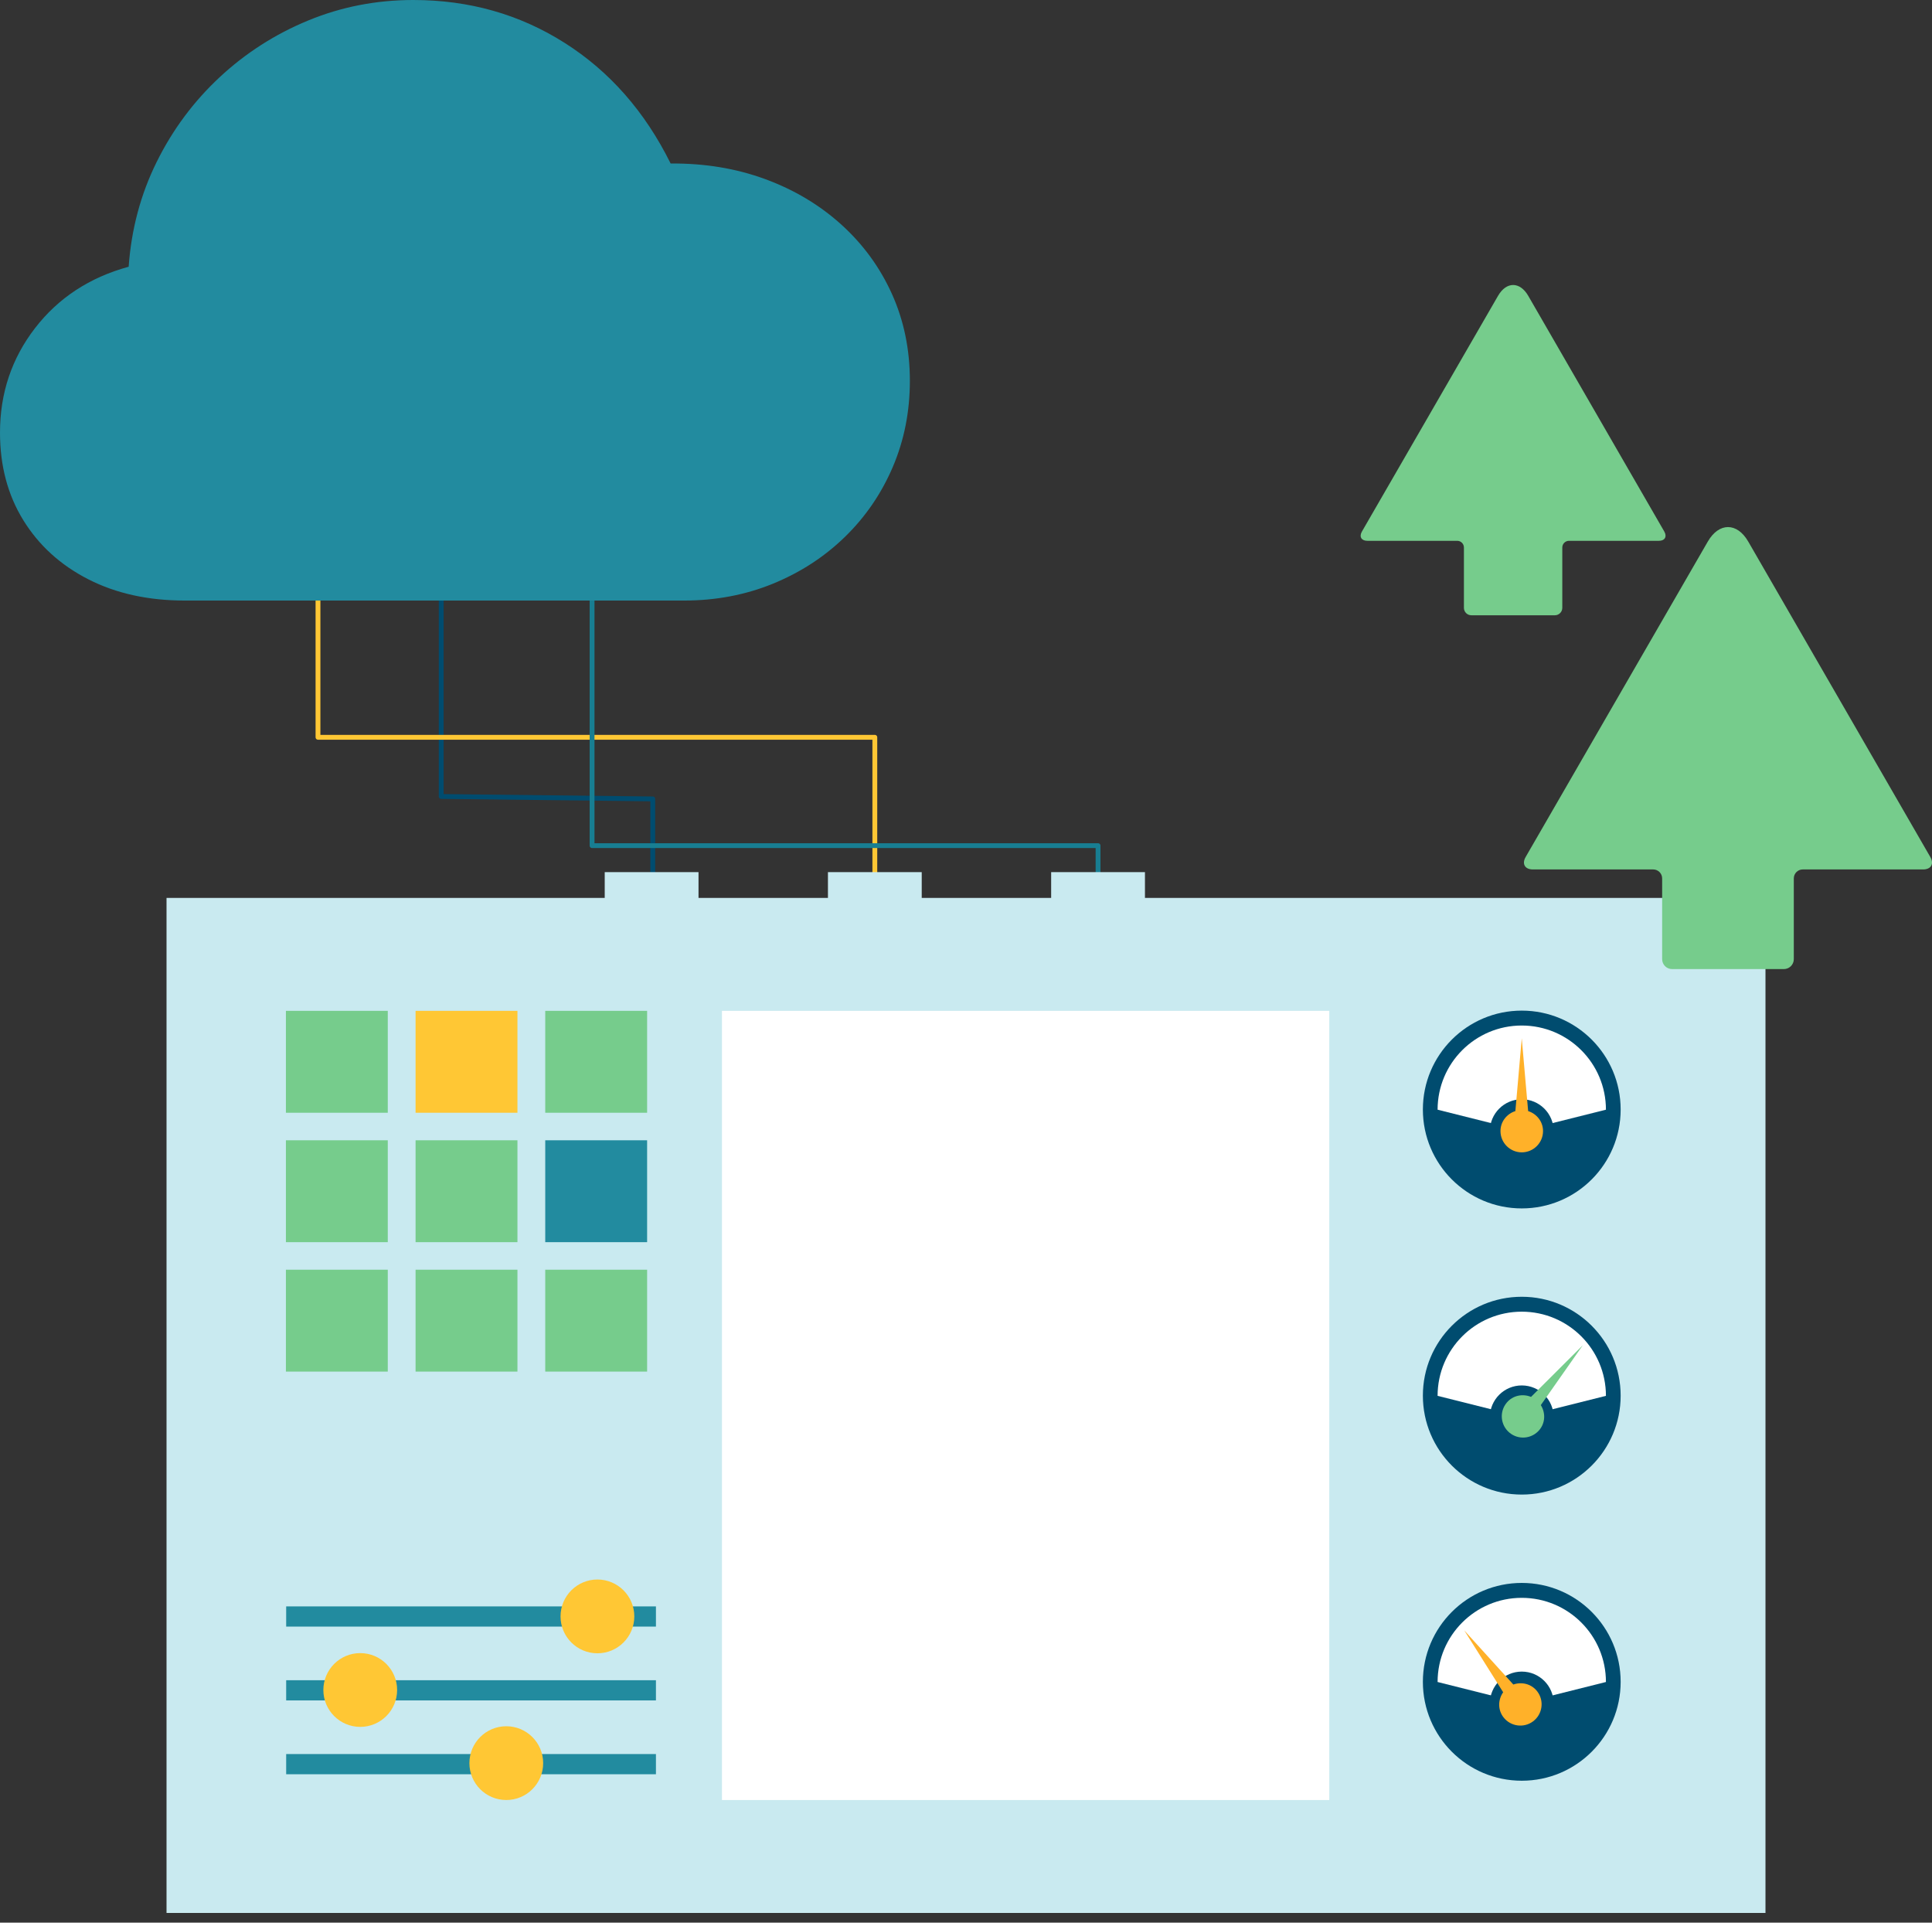 <?xml version="1.0" encoding="UTF-8"?>
<svg width="200px" height="199px" viewBox="0 0 200 199" version="1.1" xmlns="http://www.w3.org/2000/svg" xmlns:xlink="http://www.w3.org/1999/xlink">
    <rect x="0" y="0" width="200" height="199" fill="#333333" stroke="none"/>
    <title>0991D985-CB26-4952-9C28-D9D802931E76</title>
    <g id="Services" stroke="none" stroke-width="1" fill="none" fill-rule="evenodd">
        <g id="BiznetGio---SERVICE---Managed-Service" transform="translate(-470, -830)">
            <g id="Group-2" transform="translate(470, 830)">
                <g id="On-Cloud" transform="translate(17, 29)">
                    <g id="Group" transform="translate(0.188, 63.688)">
                        <polygon id="Path" fill="#C9EAF0" points="0.051 0.251 165.574 0.251 165.574 105.312 0.051 105.312"></polygon>
                        <g transform="translate(130, 11.875)" id="Path">
                            <path d="M0.108,10.278 C0.108,4.624 4.691,0.041 10.345,0.041 C15.998,0.041 20.581,4.624 20.581,10.278 C20.581,15.931 15.998,20.514 10.345,20.514 C4.691,20.514 0.108,15.931 0.108,10.278 Z" fill="#004C6F"></path>
                            <path d="M10.342,1.584 C5.53,1.584 1.631,5.484 1.631,10.296 L10.342,12.48 L19.058,10.296 C19.058,5.484 15.154,1.584 10.342,1.584 Z" fill="#FFFFFF" fill-rule="nonzero"></path>
                            <path d="M7.04,12.523 C7.04,10.698 8.519,9.218 10.345,9.218 C12.17,9.218 13.649,10.698 13.649,12.523 C13.649,14.348 12.17,15.828 10.345,15.828 C8.519,15.828 7.04,14.348 7.04,12.523 Z" fill="#004C6F"></path>
                            <path d="M10.344,2.903 L9.925,7.684 L9.682,10.439 C8.796,10.723 8.141,11.527 8.141,12.508 C8.142,13.723 9.128,14.71 10.344,14.71 C11.559,14.71 12.546,13.723 12.546,12.508 C12.546,11.527 11.892,10.723 11.005,10.439 L10.762,7.684 L10.344,2.903 Z" fill="#FFB129" fill-rule="nonzero"></path>
                        </g>
                        <g transform="translate(130, 41.25)" id="Path">
                            <path d="M0.108,10.521 C0.108,4.867 4.691,0.284 10.345,0.284 C15.998,0.284 20.581,4.867 20.581,10.521 C20.581,16.174 15.998,20.758 10.345,20.758 C4.691,20.758 0.108,16.174 0.108,10.521 Z" fill="#004C6F"></path>
                            <path d="M10.342,1.827 C5.53,1.827 1.631,5.727 1.631,10.539 L10.342,12.723 L19.058,10.539 C19.058,5.727 15.154,1.827 10.342,1.827 Z" fill="#FFFFFF" fill-rule="nonzero"></path>
                            <path d="M7.04,12.766 C7.04,10.941 8.519,9.461 10.345,9.461 C12.17,9.461 13.649,10.941 13.649,12.766 C13.649,14.592 12.17,16.071 10.345,16.071 C8.519,16.071 7.04,14.592 7.04,12.766 Z" fill="#004C6F"></path>
                            <path d="M16.66,5.306 L13.262,8.696 L11.304,10.648 C10.442,10.294 9.424,10.488 8.793,11.239 C8.01,12.169 8.13,13.559 9.061,14.342 C9.991,15.124 11.381,15.004 12.164,14.074 C12.795,13.323 12.812,12.287 12.316,11.499 L13.903,9.235 L16.66,5.306 Z" fill="#76CC8C"></path>
                        </g>
                        <g transform="translate(130, 70.938)" id="Path">
                            <path d="M0.108,10.452 C0.108,4.798 4.691,0.215 10.345,0.215 C15.998,0.215 20.581,4.798 20.581,10.452 C20.581,16.105 15.998,20.688 10.345,20.688 C4.691,20.688 0.108,16.105 0.108,10.452 Z" fill="#004C6F"></path>
                            <path d="M10.342,1.758 C5.53,1.758 1.631,5.657 1.631,10.469 L10.342,12.654 L19.058,10.469 C19.058,5.657 15.154,1.758 10.342,1.758 Z" fill="#FFFFFF" fill-rule="nonzero"></path>
                            <path d="M7.04,12.697 C7.04,10.872 8.519,9.392 10.345,9.392 C12.17,9.392 13.649,10.872 13.649,12.697 C13.649,14.522 12.17,16.002 10.345,16.002 C8.519,16.002 7.04,14.522 7.04,12.697 Z" fill="#004C6F"></path>
                            <path d="M4.391,5.128 L6.947,9.189 L8.419,11.53 C7.885,12.293 7.849,13.328 8.442,14.11 C9.177,15.078 10.559,15.268 11.528,14.533 C12.496,13.798 12.686,12.416 11.951,11.447 C11.358,10.666 10.351,10.421 9.473,10.731 L7.614,8.683 L4.391,5.128 Z" fill="#FFB129" fill-rule="nonzero"></path>
                        </g>
                        <g transform="translate(12.188, 70.625)" id="Path">
                            <polygon fill="#228B9F" fill-rule="nonzero" points="0.249 2.958 38.526 2.958 38.526 5.048 0.249 5.048"></polygon>
                            <polygon fill="#228B9F" fill-rule="nonzero" points="0.249 10.599 38.526 10.599 38.526 12.689 0.249 12.689"></polygon>
                            <polygon fill="#228B9F" fill-rule="nonzero" points="0.249 18.24 38.526 18.24 38.526 20.331 0.249 20.331"></polygon>
                            <path d="M28.65,3.993 C28.65,1.884 30.36,0.174 32.468,0.174 C34.577,0.174 36.287,1.884 36.287,3.993 C36.287,6.101 34.577,7.811 32.468,7.811 C30.36,7.811 28.65,6.101 28.65,3.993 Z" fill="#FFC734"></path>
                            <path d="M4.098,11.61 C4.098,9.501 5.808,7.792 7.916,7.792 C10.025,7.792 11.734,9.501 11.734,11.61 C11.734,13.718 10.025,15.428 7.916,15.428 C5.808,15.428 4.098,13.718 4.098,11.61 Z" fill="#FFC734"></path>
                            <path d="M19.216,19.18 C19.216,17.071 20.926,15.362 23.034,15.362 C25.143,15.362 26.852,17.071 26.852,19.18 C26.852,21.288 25.143,22.998 23.034,22.998 C20.926,22.998 19.216,21.288 19.216,19.18 Z" fill="#FFC734"></path>
                        </g>
                        <g transform="translate(12.188, 11.875)" id="Path">
                            <polygon fill="#76CC8C" points="0.221 0.065 10.767 0.065 10.767 10.612 0.221 10.612"></polygon>
                            <polygon fill="#FFC734" points="13.644 0.065 24.19 0.065 24.19 10.612 13.644 10.612"></polygon>
                            <polygon fill="#76CC8C" points="27.067 0.065 37.613 0.065 37.613 10.612 27.067 10.612"></polygon>
                            <polygon fill="#76CC8C" points="0.221 13.462 10.767 13.462 10.767 24.008 0.221 24.008"></polygon>
                            <polygon fill="#76CC8C" points="13.644 13.462 24.19 13.462 24.19 24.008 13.644 24.008"></polygon>
                            <polygon fill="#228B9F" fill-rule="nonzero" points="27.067 13.462 37.613 13.462 37.613 24.008 27.067 24.008"></polygon>
                            <polygon fill="#76CC8C" points="0.221 26.858 10.767 26.858 10.767 37.404 0.221 37.404"></polygon>
                            <polygon fill="#76CC8C" points="13.644 26.858 24.19 26.858 24.19 37.404 13.644 37.404"></polygon>
                            <polygon fill="#76CC8C" points="27.067 26.858 37.613 26.858 37.613 37.404 27.067 37.404"></polygon>
                        </g>
                        <polygon id="Path" fill="#FFFFFF" fill-rule="nonzero" points="57.548 11.94 120.418 11.94 120.418 93.623 57.548 93.623"></polygon>
                    </g>
                    <path d="M140.935,59.703 C140.524,60.415 140.857,60.991 141.678,60.991 L154.136,60.991 C154.649,60.991 155.065,61.407 155.065,61.92 L155.065,70.275 C155.065,70.844 155.526,71.306 156.096,71.306 L167.662,71.306 C168.232,71.306 168.694,70.844 168.694,70.275 L168.694,61.92 C168.694,61.407 169.11,60.991 169.622,60.991 L182.08,60.991 C182.902,60.991 183.235,60.415 182.824,59.703 L163.979,27.058 C162.823,25.054 160.947,25.054 159.79,27.057 L140.935,59.703 Z" id="Path" fill="#76CC8C"></path>
                    <path d="M123.987,26.015 C123.68,26.546 123.928,26.977 124.543,26.977 L133.851,26.977 C134.234,26.977 134.544,27.288 134.544,27.671 L134.544,33.913 C134.544,34.339 134.889,34.684 135.315,34.684 L143.957,34.684 C144.383,34.684 144.728,34.339 144.728,33.913 L144.728,27.671 C144.728,27.288 145.038,26.977 145.422,26.977 L154.73,26.977 C155.344,26.977 155.593,26.546 155.286,26.015 L141.205,1.623 C140.341,0.125 138.94,0.125 138.075,1.622 L123.987,26.015 Z" id="Path" fill="#76CC8C"></path>
                    <g id="Group" transform="translate(15, 31)">
                        <polyline id="Path" stroke="#004C6F" stroke-width="0.5" stroke-linecap="round" stroke-linejoin="round" points="35.574 32.938 35.574 22.692 13.674 22.44 13.674 0.161"></polyline>
                        <polyline id="Path" stroke="#FFC734" stroke-width="0.5" stroke-linecap="round" stroke-linejoin="round" points="58.562 32.702 58.562 16.313 0.918 16.313 0.918 0.176"></polyline>
                        <polyline id="Path" stroke="#187E92" stroke-width="0.5" stroke-linecap="round" stroke-linejoin="round" points="81.67 32.576 81.67 27.528 29.291 27.528 29.291 0.05"></polyline>
                        <polygon id="Path" fill="#C9EAF0" points="30.601 30.27 40.31 30.27 40.31 34.084 30.601 34.084"></polygon>
                        <polygon id="Path" fill="#C9EAF0" points="53.708 30.27 63.417 30.27 63.417 34.084 53.708 34.084"></polygon>
                        <polygon id="Path" fill="#C9EAF0" points="76.815 30.27 86.525 30.27 86.525 34.084 76.815 34.084"></polygon>
                    </g>
                </g>
                <path d="M19.146,62.161 L70.798,62.161 C74.1,62.161 77.173,61.578 80.017,60.414 C82.861,59.25 85.345,57.636 87.467,55.57 C89.59,53.505 91.241,51.094 92.42,48.336 C93.599,45.578 94.189,42.605 94.189,39.417 C94.189,36.174 93.572,33.18 92.337,30.436 C91.102,27.692 89.361,25.301 87.113,23.263 C84.866,21.226 82.237,19.653 79.226,18.544 C76.216,17.435 72.948,16.895 69.424,16.923 C66.761,11.545 63.098,7.38 58.436,4.428 C53.775,1.476 48.558,2.16715534e-13 42.787,2.16715534e-13 C38.958,2.16715534e-13 35.33,0.707 31.903,2.121 C28.476,3.534 25.417,5.495 22.725,8.004 C20.034,10.513 17.863,13.437 16.212,16.777 C14.561,20.117 13.596,23.728 13.319,27.608 C9.268,28.717 6.035,30.838 3.621,33.97 C1.207,37.102 4.26325641e-14,40.706 4.26325641e-14,44.781 C4.26325641e-14,48.218 0.805,51.239 2.414,53.845 C4.023,56.451 6.264,58.488 9.136,59.957 C12.008,61.426 15.344,62.161 19.146,62.161 Z" id="Path" fill="#228B9F"></path>
            </g>
        </g>
    </g>
</svg>